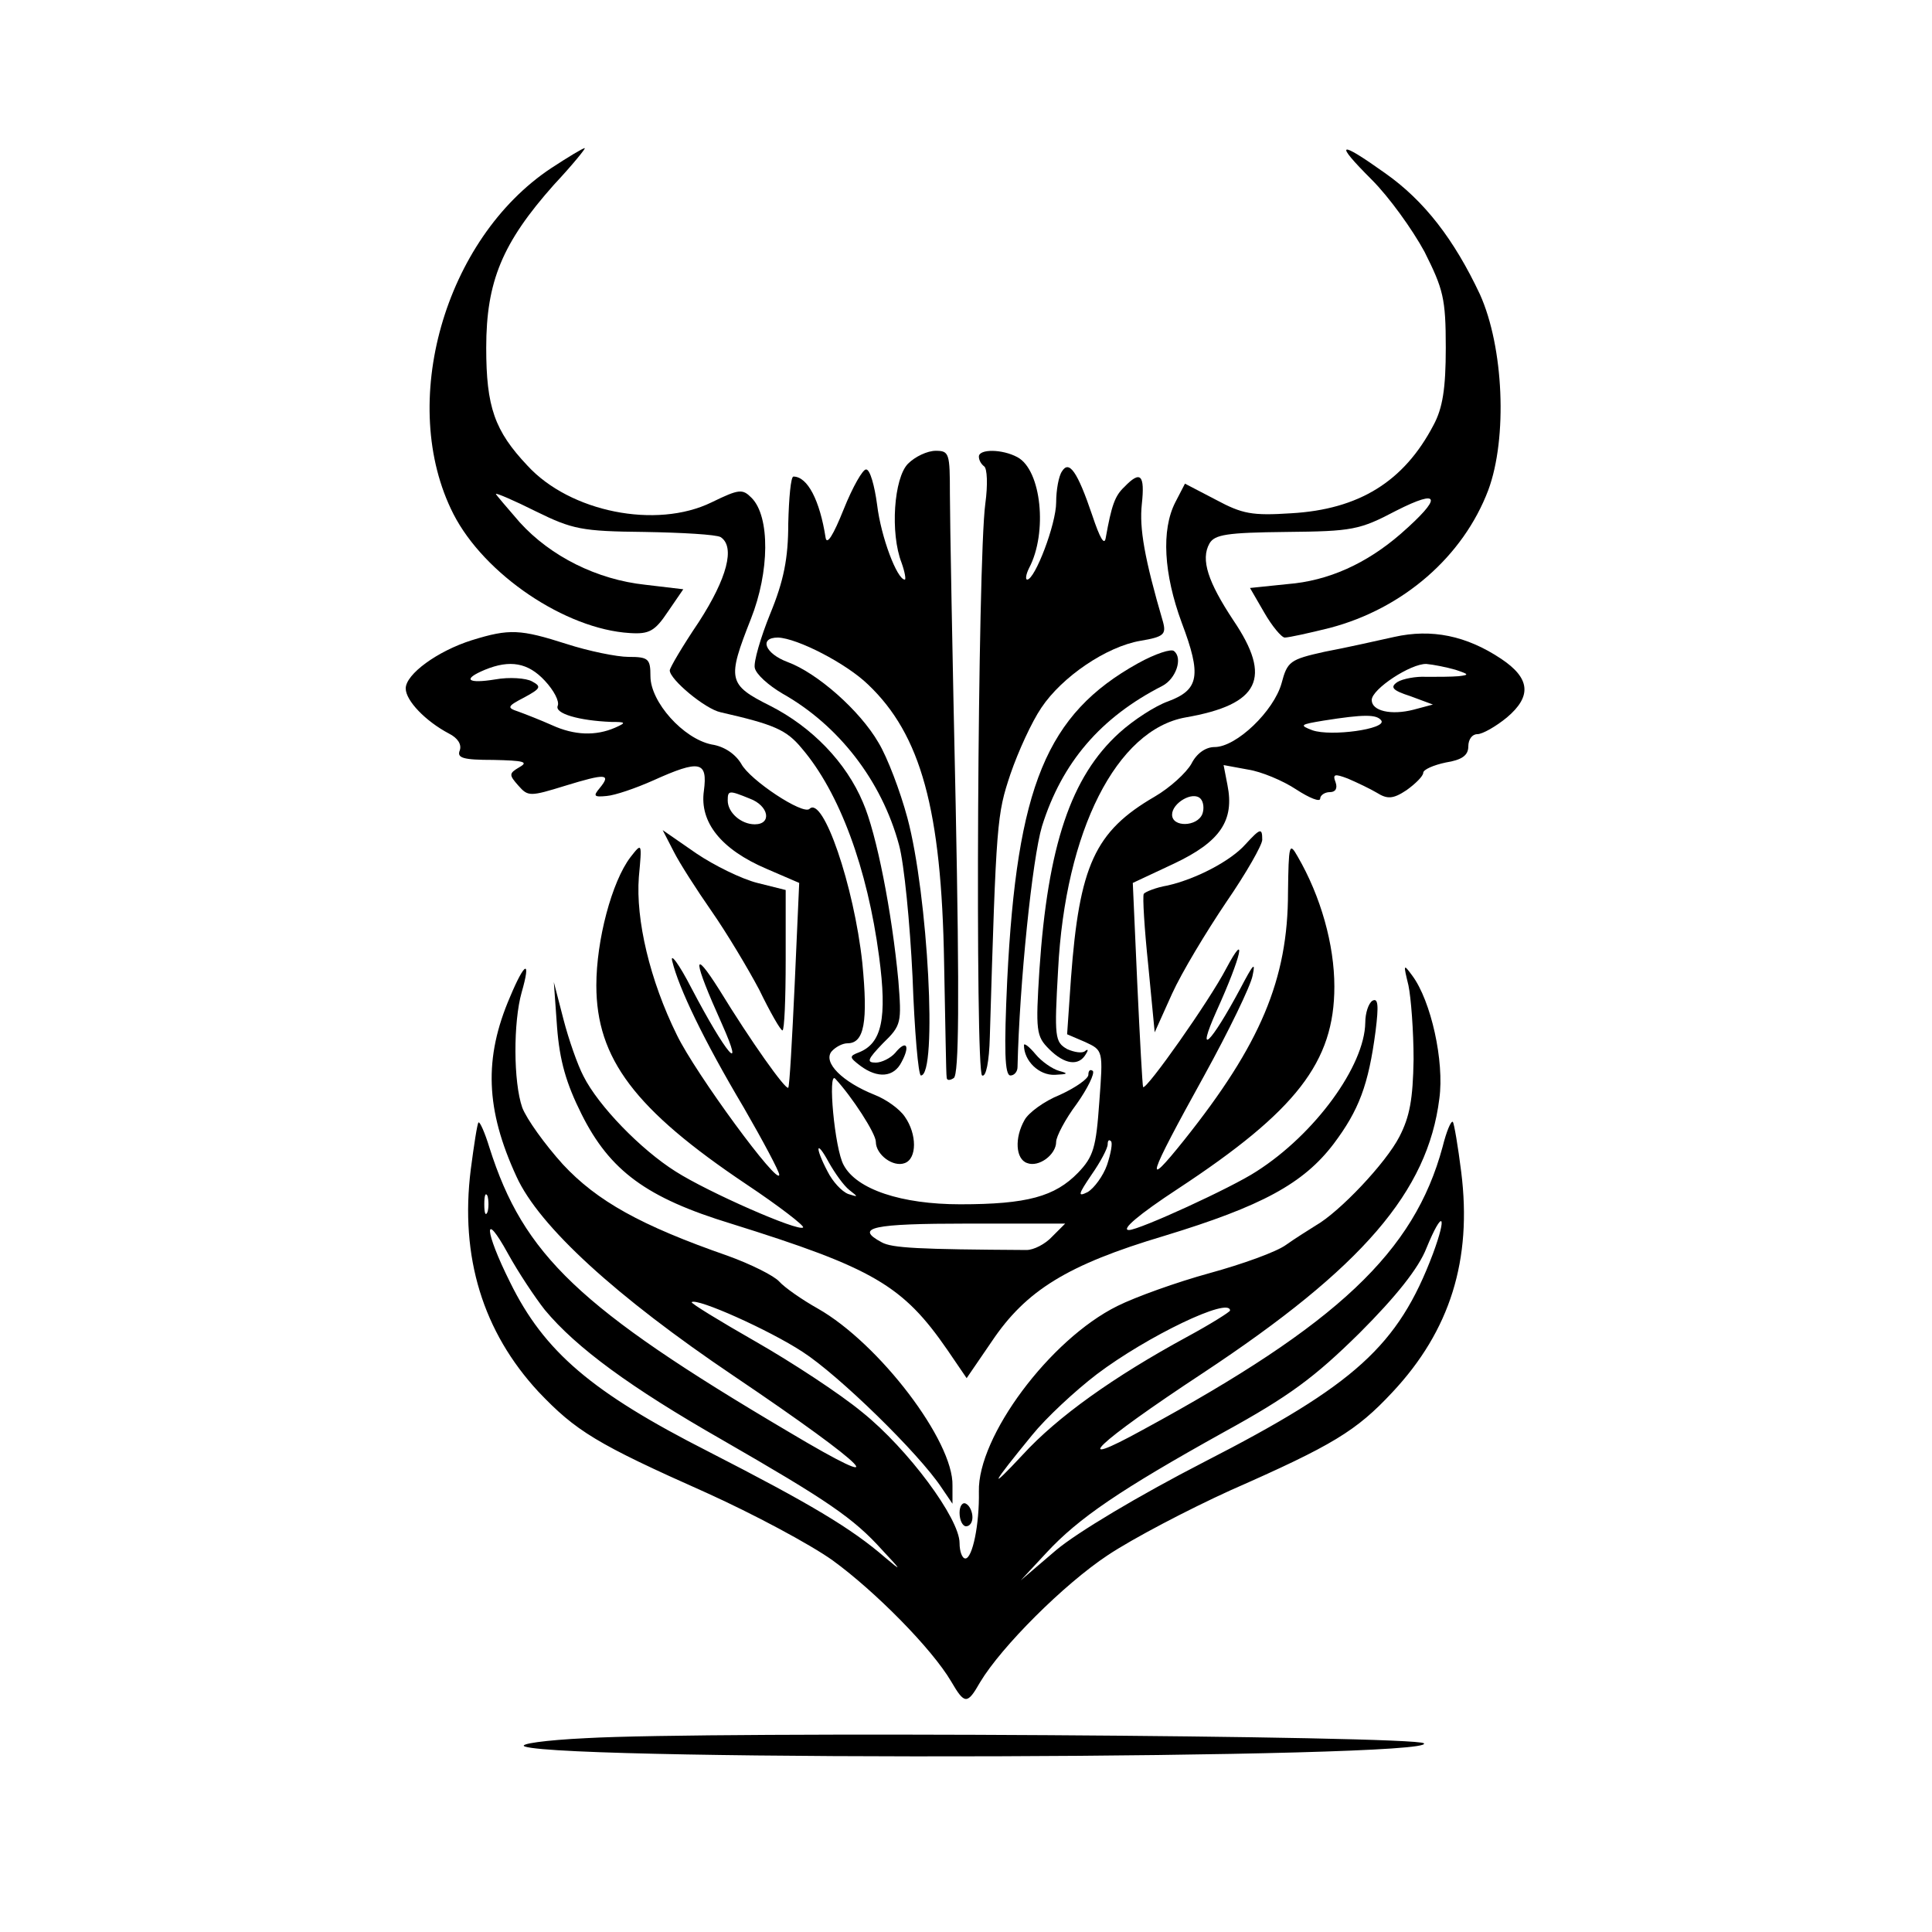 <?xml version="1.0" encoding="UTF-8" standalone="no"?> <svg xmlns="http://www.w3.org/2000/svg" width="300pt" height="300pt" viewBox="0 0 300 300" preserveAspectRatio="xMidYMid meet"> <g transform="translate(0,300) scale(0.1,-0.1)" fill="#000000" stroke="none"> <path d="M856 2739 c-166 -110 -239 -366 -152 -537 48 -94 174 -179 274 -185 30 -2 39 3 59 33 l24 35 -59 7 c-75 8 -147 44 -195 97 -20 23 -37 43 -37 44 0 2 28 -10 62 -27 57 -28 71 -31 169 -32 58 -1 111 -4 118 -8 23 -15 10 -64 -34 -132 -25 -37 -45 -71 -45 -75 0 -14 55 -60 79 -65 83 -19 102 -27 126 -56 59 -69 102 -187 120 -323 13 -97 4 -135 -31 -149 -16 -6 -15 -8 2 -21 27 -20 52 -18 64 6 14 26 7 35 -10 14 -7 -8 -21 -15 -30 -15 -15 0 -13 5 11 30 29 28 29 32 24 97 -10 107 -34 229 -55 277 -26 62 -79 117 -144 150 -66 33 -67 41 -30 135 29 73 30 159 1 188 -14 14 -19 14 -62 -7 -86 -42 -220 -15 -286 57 -51 54 -64 91 -64 183 0 103 25 163 105 253 29 31 50 57 48 57 -3 0 -26 -14 -52 -31z"></path> <path d="M2130 2721 c27 -27 63 -77 82 -112 29 -58 33 -72 33 -149 0 -64 -5 -94 -19 -120 -46 -88 -116 -131 -221 -137 -61 -4 -76 -1 -117 21 l-48 25 -15 -29 c-22 -43 -18 -111 10 -187 31 -82 27 -104 -21 -122 -20 -7 -54 -29 -76 -49 -75 -68 -111 -175 -124 -368 -6 -95 -5 -103 15 -123 24 -24 46 -27 57 -8 4 6 4 9 -1 5 -4 -4 -17 -2 -28 3 -19 11 -20 18 -14 123 11 216 91 373 198 392 115 20 135 61 74 151 -39 59 -51 94 -37 119 8 14 27 17 119 18 103 1 114 3 171 33 69 35 72 21 7 -36 -53 -46 -112 -73 -176 -78 l-58 -6 22 -38 c12 -21 27 -39 32 -39 6 0 38 7 70 15 114 30 207 111 246 214 30 81 24 222 -13 304 -40 85 -86 145 -147 188 -73 52 -80 49 -21 -10z"></path> <path d="M1410 2280 c-22 -22 -28 -108 -10 -154 5 -14 7 -26 5 -26 -12 0 -37 66 -43 116 -4 30 -11 55 -17 55 -5 1 -21 -27 -35 -62 -16 -40 -26 -56 -28 -44 -9 58 -28 95 -50 95 -4 0 -7 -33 -8 -73 0 -54 -7 -89 -28 -140 -15 -37 -26 -75 -24 -84 2 -10 21 -27 43 -40 87 -49 154 -135 181 -235 8 -29 17 -122 21 -205 3 -84 9 -153 13 -153 26 0 11 281 -21 400 -11 41 -31 94 -45 117 -29 50 -95 108 -141 125 -35 13 -45 38 -15 38 30 -1 106 -40 140 -73 82 -78 114 -194 118 -432 2 -93 3 -174 4 -178 0 -5 5 -5 11 -1 8 5 9 120 3 423 -5 229 -9 446 -9 484 0 63 -1 67 -22 67 -13 0 -32 -9 -43 -20z"></path> <path d="M1520 2291 c0 -6 4 -12 8 -15 5 -3 6 -29 2 -58 -12 -88 -16 -882 -5 -888 6 -3 11 21 12 60 10 336 11 345 32 408 12 35 33 81 48 103 32 48 101 95 154 104 36 6 40 10 35 29 -29 99 -37 146 -33 183 5 46 -2 53 -27 27 -15 -14 -20 -29 -29 -79 -2 -13 -9 -1 -21 35 -23 68 -36 86 -47 68 -5 -7 -9 -29 -9 -48 0 -34 -33 -120 -45 -120 -3 0 -2 8 3 18 29 55 19 152 -18 172 -24 13 -60 13 -60 1z"></path> <path d="M733 2006 c-54 -17 -103 -53 -103 -75 0 -19 31 -51 67 -70 14 -7 20 -17 17 -26 -5 -12 5 -15 52 -15 47 -1 55 -3 41 -11 -17 -10 -17 -12 -2 -29 15 -17 18 -17 73 0 62 19 72 19 53 -4 -10 -12 -9 -14 11 -12 13 1 45 12 72 24 73 33 85 30 79 -16 -7 -49 27 -91 97 -121 l51 -22 -7 -157 c-4 -86 -8 -159 -10 -161 -4 -4 -58 72 -107 152 -43 68 -41 47 4 -53 37 -83 6 -46 -47 55 -20 39 -34 57 -30 42 10 -41 48 -121 111 -227 30 -52 55 -99 55 -104 0 -20 -130 157 -159 217 -42 85 -64 179 -59 245 5 54 5 54 -13 31 -29 -38 -53 -129 -53 -199 0 -114 60 -193 233 -309 51 -34 91 -65 88 -67 -7 -7 -148 55 -198 87 -54 34 -120 102 -143 148 -9 17 -23 57 -31 88 l-15 58 5 -70 c4 -52 14 -87 38 -135 44 -88 101 -130 232 -170 221 -69 267 -96 336 -196 l30 -44 39 57 c53 79 117 119 268 164 151 46 216 81 263 143 39 52 54 91 65 175 5 40 4 52 -5 47 -6 -4 -11 -19 -11 -34 -1 -67 -78 -173 -169 -231 -38 -25 -182 -91 -198 -91 -13 0 15 24 76 64 184 121 243 197 243 314 0 65 -21 140 -57 202 -13 23 -14 19 -15 -56 0 -135 -43 -236 -161 -384 -64 -80 -58 -61 31 100 38 69 72 139 75 155 5 23 1 18 -19 -20 -46 -86 -70 -109 -37 -35 39 86 48 128 15 66 -26 -50 -124 -189 -129 -184 -1 2 -5 74 -9 160 l-7 157 64 30 c72 34 94 67 83 122 l-6 31 38 -7 c20 -3 54 -17 75 -31 20 -13 37 -20 37 -14 0 5 7 10 15 10 9 0 12 6 9 15 -5 13 -2 14 19 6 14 -6 35 -16 45 -22 16 -10 25 -10 46 4 14 10 26 22 26 27 0 5 16 12 35 16 25 4 35 11 35 25 0 11 6 19 14 19 8 0 29 12 46 26 39 33 36 61 -9 91 -54 36 -108 47 -166 34 -27 -6 -76 -17 -108 -23 -54 -12 -58 -15 -67 -49 -12 -43 -70 -99 -104 -99 -14 0 -28 -10 -36 -26 -8 -14 -33 -37 -57 -51 -93 -54 -117 -107 -130 -282 l-6 -87 28 -12 c28 -13 28 -13 22 -93 -5 -71 -9 -85 -33 -110 -36 -37 -79 -49 -183 -49 -91 0 -161 23 -181 61 -14 25 -25 147 -13 134 26 -28 63 -85 63 -98 0 -20 27 -40 45 -33 19 7 19 45 0 72 -8 12 -29 27 -47 34 -50 20 -80 50 -67 67 6 7 17 13 25 13 26 0 32 33 23 125 -13 120 -61 260 -82 239 -10 -10 -93 45 -106 70 -9 15 -26 27 -46 30 -44 9 -95 66 -95 106 0 27 -3 30 -34 30 -18 0 -62 9 -96 20 -72 23 -89 24 -147 6z m113 -63 c14 -15 23 -32 20 -39 -5 -12 33 -23 83 -25 23 0 24 -1 6 -9 -30 -13 -63 -12 -98 4 -18 8 -41 17 -52 21 -18 6 -18 8 9 22 26 14 27 17 12 25 -9 5 -35 7 -57 3 -43 -7 -52 0 -16 15 39 16 67 11 93 -17z m1414 17 c21 -7 22 -8 5 -10 -11 -1 -33 -1 -50 -1 -16 1 -37 -3 -45 -8 -12 -8 -8 -13 20 -22 l35 -13 -30 -8 c-35 -9 -65 -2 -65 15 0 17 61 57 85 56 11 -1 31 -5 45 -9z m-115 -79 c8 -13 -78 -25 -107 -15 -21 8 -19 9 17 15 63 10 83 10 90 0z m-981 -121 c30 -11 35 -40 8 -40 -21 0 -42 18 -42 37 0 16 2 16 34 3z m703 -24 c-8 -20 -47 -21 -47 -1 0 18 32 37 44 25 5 -5 6 -16 3 -24z m-148 -545 c-6 -17 -20 -36 -30 -42 -16 -8 -15 -4 6 27 14 20 25 41 25 47 0 6 2 8 5 5 3 -2 0 -19 -6 -37z m-400 -39 c14 -11 14 -11 -2 -6 -10 4 -24 19 -32 35 -20 38 -18 51 2 14 9 -16 23 -36 32 -43z m315 -72 c-11 -12 -29 -21 -40 -21 -168 1 -209 3 -225 12 -43 23 -14 29 133 29 l152 0 -20 -20z"></path> <path d="M1767 1970 c-142 -79 -188 -191 -203 -492 -5 -108 -4 -148 5 -148 6 0 11 6 11 13 3 130 23 324 38 374 31 99 91 169 187 218 21 11 32 43 18 54 -4 4 -29 -4 -56 -19z"></path> <path d="M1046 1678 c9 -18 36 -60 59 -93 23 -33 56 -88 74 -122 17 -35 33 -63 36 -63 3 0 5 49 5 109 l0 109 -44 11 c-24 6 -67 27 -95 46 l-52 36 17 -33z"></path> <path d="M1934 1689 c-23 -26 -77 -54 -121 -64 -18 -3 -35 -10 -37 -13 -2 -4 1 -54 7 -111 l10 -104 27 60 c15 33 53 96 84 142 31 45 56 89 56 97 0 19 -3 18 -26 -7z"></path> <path d="M792 1452 c-41 -95 -38 -175 10 -279 35 -77 154 -186 338 -310 212 -143 255 -188 84 -86 -325 192 -411 274 -464 441 -7 23 -15 41 -17 39 -2 -2 -7 -35 -12 -73 -17 -136 19 -252 105 -345 58 -61 90 -81 261 -157 73 -33 161 -80 196 -105 66 -48 154 -137 184 -188 21 -36 25 -36 45 -1 33 55 130 152 198 197 39 26 125 71 191 101 159 70 195 92 251 152 90 96 124 206 107 342 -5 40 -11 75 -13 78 -3 2 -10 -15 -16 -39 -44 -163 -163 -275 -465 -439 -118 -65 -74 -22 93 88 248 164 349 282 367 426 8 58 -13 152 -42 191 -14 19 -14 18 -6 -15 4 -19 8 -71 8 -115 -1 -62 -6 -89 -22 -120 -21 -41 -93 -117 -130 -138 -11 -7 -32 -20 -46 -30 -15 -11 -68 -30 -119 -44 -51 -14 -115 -37 -143 -51 -105 -52 -217 -203 -215 -288 1 -51 -10 -104 -21 -104 -5 0 -9 11 -9 24 0 38 -80 146 -151 203 -35 29 -110 78 -166 110 -56 32 -100 59 -99 61 8 7 120 -43 172 -77 56 -36 181 -158 216 -211 l17 -25 0 28 c2 69 -114 221 -209 275 -25 14 -52 33 -60 42 -8 9 -44 27 -80 40 -135 47 -203 85 -256 142 -28 31 -56 70 -63 88 -14 40 -14 133 -1 179 15 52 5 48 -18 -7z m-35 -334 c-3 -7 -5 -2 -5 12 0 14 2 19 5 13 2 -7 2 -19 0 -25z m1468 -65 c-54 -143 -121 -203 -355 -323 -103 -53 -198 -110 -230 -137 l-55 -47 40 43 c50 54 115 98 275 187 102 56 141 85 211 154 57 57 92 101 104 132 25 61 33 53 10 -9z m-1379 -87 c49 -59 134 -121 274 -201 165 -95 205 -122 250 -172 30 -32 31 -34 5 -12 -53 46 -117 84 -275 165 -181 92 -255 155 -308 263 -40 80 -42 115 -3 44 16 -29 42 -68 57 -87z m1064 -1 c0 -2 -30 -21 -67 -41 -114 -62 -201 -124 -255 -183 -55 -59 -49 -47 15 31 21 26 66 68 100 94 78 59 207 121 207 99z"></path> <path d="M1590 1377 c0 -24 23 -47 48 -46 20 1 22 2 7 6 -11 3 -28 15 -37 26 -10 12 -18 18 -18 14z"></path> <path d="M1690 1331 c0 -6 -20 -20 -44 -31 -25 -10 -49 -28 -55 -39 -16 -28 -14 -61 4 -67 18 -7 45 13 45 33 0 8 14 35 32 59 17 24 28 47 25 51 -4 3 -7 1 -7 -6z"></path> <path d="M1490 651 c0 -12 5 -21 10 -21 6 0 10 6 10 14 0 8 -4 18 -10 21 -5 3 -10 -3 -10 -14z"></path> <path d="M910 301 c-63 -3 -106 -9 -95 -13 70 -23 1420 -19 1396 5 -12 12 -1107 19 -1301 8z"></path> </g> </svg> 